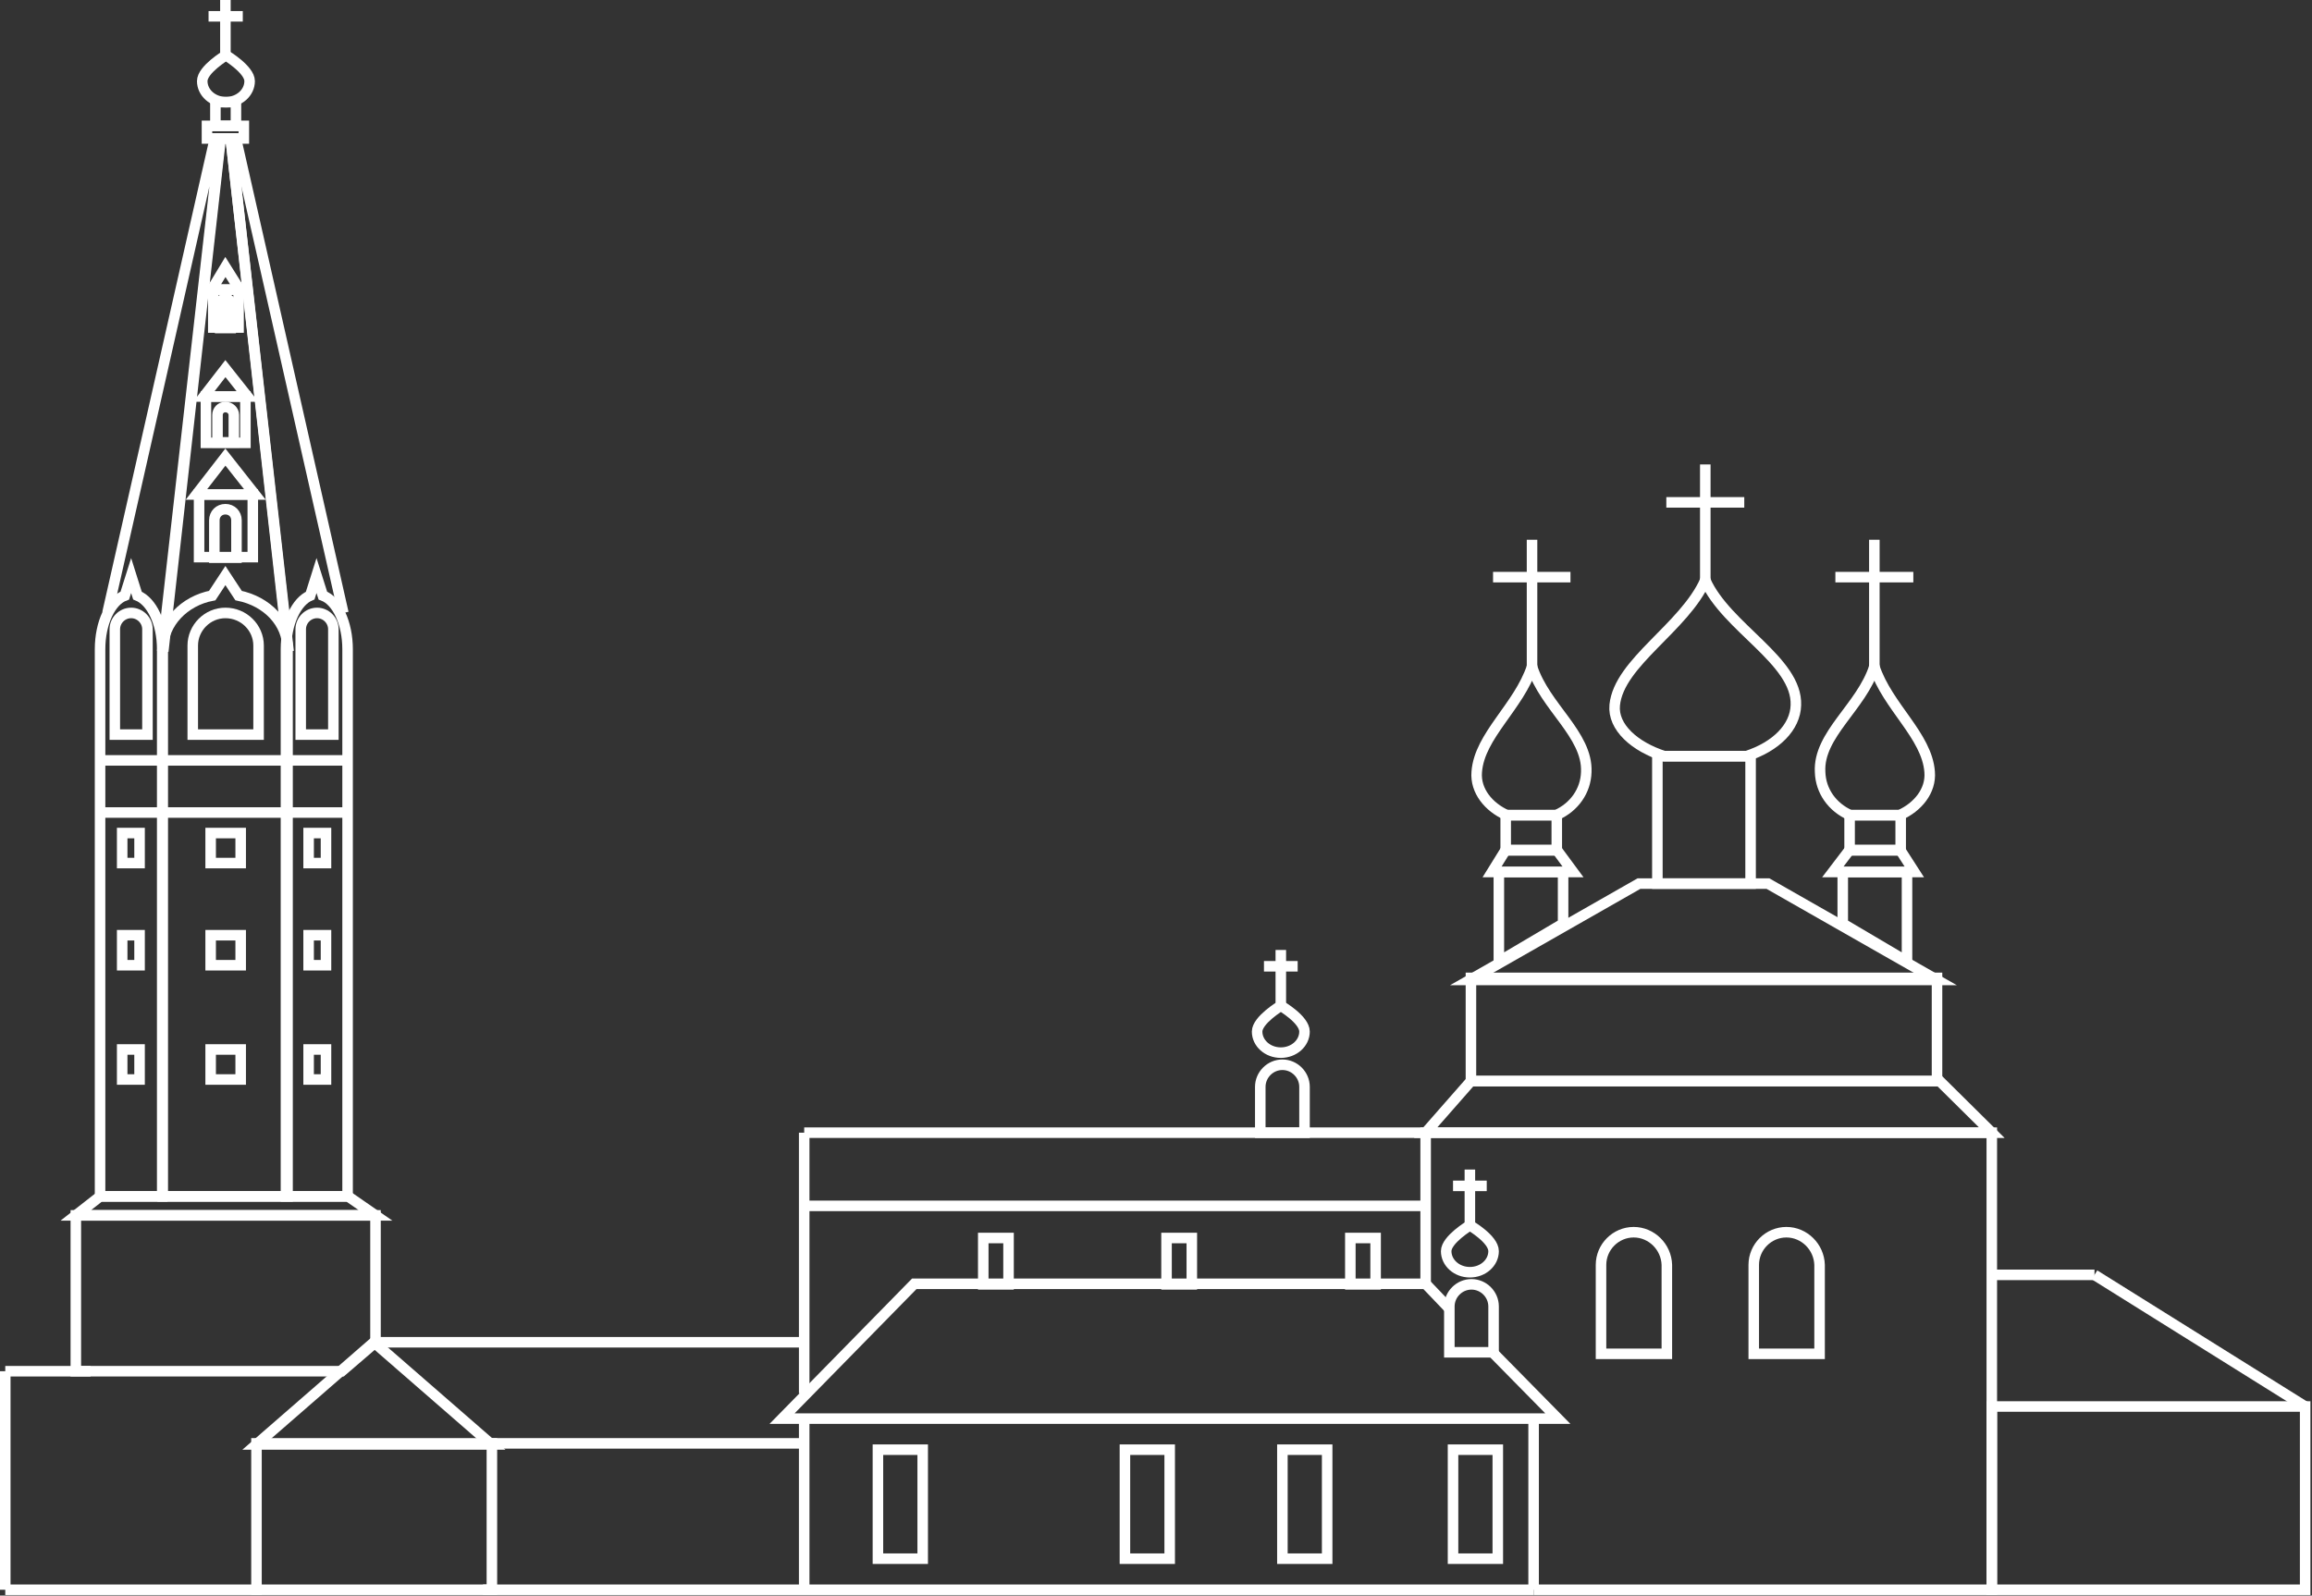 <?xml version="1.0" encoding="UTF-8"?> <svg xmlns="http://www.w3.org/2000/svg" width="439" height="303" viewBox="0 0 439 303" fill="none"><rect x="0" y="0" width="439" height="303" fill="#333333" stroke="none"/> <path d="M46.3 23.9H39.3V26.3H46.3V23.9Z" stroke="white" stroke-width="2" stroke-miterlimit="10"></path> <path d="M44.8 19.4H40.9V23.9H44.8V19.4Z" stroke="white" stroke-width="2" stroke-miterlimit="10"></path> <path d="M47.4 15.4C47.4 17.6 45.4 19.4 42.9 19.4C40.4 19.4 38.4 17.6 38.4 15.4C38.4 13.2 42.9 10.5 42.9 10.5C42.9 10.5 47.4 13.2 47.4 15.4Z" stroke="white" stroke-width="2" stroke-miterlimit="10"></path> <path d="M42.8 10.5V0" stroke="white" stroke-width="2" stroke-miterlimit="10"></path> <path d="M39.6 3.1H46.1" stroke="white" stroke-width="2" stroke-miterlimit="10"></path> <path d="M247.7 195.9C247.7 198.1 245.7 199.9 243.2 199.9C240.7 199.9 238.7 198.1 238.7 195.9C238.7 193.7 243.2 191 243.2 191C243.2 191 247.7 193.6 247.7 195.9Z" stroke="white" stroke-width="2" stroke-miterlimit="10"></path> <path d="M243.2 190.9V180.4" stroke="white" stroke-width="2" stroke-miterlimit="10"></path> <path d="M240 183.5H246.4" stroke="white" stroke-width="2" stroke-miterlimit="10"></path> <path d="M45.3 113.1L42.8 109.3L40.3 113.1C35 114.1 30.9 118.3 30.9 123.3V227.2H54.6V123.3C54.7 118.3 50.7 114.2 45.3 113.1Z" stroke="white" stroke-width="2" stroke-miterlimit="10"></path> <path d="M42.8 116.4C39.4 116.4 36.6 119.2 36.6 122.6V139.5H49.1V122.6C49.1 119.2 46.3 116.4 42.8 116.4Z" stroke="white" stroke-width="2" stroke-miterlimit="10"></path> <path d="M310.2 234C306.8 234 304 236.8 304 240.2V257.1H316.5V240.2C316.4 236.8 313.6 234 310.2 234Z" stroke="white" stroke-width="2" stroke-miterlimit="10"></path> <path d="M339.2 234C335.8 234 333 236.8 333 240.2V257.1H345.5V240.2C345.4 236.8 342.6 234 339.2 234Z" stroke="white" stroke-width="2" stroke-miterlimit="10"></path> <path d="M45.7 158.2H40V163.9H45.7V158.2Z" stroke="white" stroke-width="2" stroke-miterlimit="10"></path> <path d="M45.7 177.6H40V183.3H45.7V177.6Z" stroke="white" stroke-width="2" stroke-miterlimit="10"></path> <path d="M45.7 199.3H40V205H45.7V199.3Z" stroke="white" stroke-width="2" stroke-miterlimit="10"></path> <path d="M19 144.4H66.1" stroke="white" stroke-width="2" stroke-miterlimit="10"></path> <path d="M19.2 154.3H66.1" stroke="white" stroke-width="2" stroke-miterlimit="10"></path> <path d="M54.7 123.7L43.8 26.3H41.9L31 123.7" stroke="white" stroke-width="2" stroke-miterlimit="10"></path> <path d="M42.8 96.7C41.6 96.7 40.7 97.6 40.7 98.8V105.9H44.9V98.8C44.9 97.6 44 96.7 42.8 96.7Z" stroke="white" stroke-width="2" stroke-miterlimit="10"></path> <path d="M48 93.9H37.8V105.8H48V93.9Z" stroke="white" stroke-width="2" stroke-miterlimit="10"></path> <path d="M37.3 93.9L42.8 86.8L48.4 93.9H37.3Z" stroke="white" stroke-width="2" stroke-miterlimit="10"></path> <path d="M243.5 202.2C241.2 202.2 239.3 204.1 239.3 206.4V215.1H247.7V206.4C247.7 204.1 245.8 202.2 243.5 202.2Z" stroke="white" stroke-width="2" stroke-miterlimit="10"></path> <path d="M283.6 237.6C283.6 239.8 281.6 241.6 279.1 241.6C276.6 241.6 274.6 239.8 274.6 237.6C274.6 235.4 279.1 232.7 279.1 232.7C279.1 232.7 283.6 235.3 283.6 237.6Z" stroke="white" stroke-width="2" stroke-miterlimit="10"></path> <path d="M279.1 232.6V222.1" stroke="white" stroke-width="2" stroke-miterlimit="10"></path> <path d="M275.9 225.2H282.3" stroke="white" stroke-width="2" stroke-miterlimit="10"></path> <path d="M279.4 243.9C277.1 243.9 275.2 245.8 275.2 248.1V256.8H283.6V248.1C283.6 245.8 281.7 243.9 279.4 243.9Z" stroke="white" stroke-width="2" stroke-miterlimit="10"></path> <path d="M42.8 77.3C41.9 77.3 41.3 78 41.3 78.8V84H44.4V78.8C44.4 78 43.7 77.3 42.8 77.3Z" stroke="white" stroke-width="2" stroke-miterlimit="10"></path> <path d="M46.6 75.3H39.1V84.1H46.6V75.3Z" stroke="white" stroke-width="2" stroke-miterlimit="10"></path> <path d="M38.7 75.3L42.8 70L47 75.3H38.7Z" stroke="white" stroke-width="2" stroke-miterlimit="10"></path> <path d="M42.8 56.7C42.3 56.7 41.8 57.1 41.8 57.7V62.3H43.8V57.7C43.8 57.1 43.4 56.7 42.8 56.7Z" stroke="white" stroke-width="2" stroke-miterlimit="10"></path> <path d="M45.3 55H40.5V62.2H45.3V55Z" stroke="white" stroke-width="2" stroke-miterlimit="10"></path> <path d="M40.2 55L42.8 50.7L45.5 55H40.2Z" stroke="white" stroke-width="2" stroke-miterlimit="10"></path> <path d="M26.1 113.1L24.9 109.3L23.7 113.1C21 114.1 19 118.3 19 123.3V227.2H30.8V123.3C30.8 118.3 28.8 114.2 26.1 113.1Z" stroke="white" stroke-width="2" stroke-miterlimit="10"></path> <path d="M24.9 116.4C23.2 116.4 21.8 117.8 21.8 119.5V139.5H28V119.5C28 117.8 26.6 116.4 24.9 116.4Z" stroke="white" stroke-width="2" stroke-miterlimit="10"></path> <path d="M26.5 158.2H23.2V163.9H26.5V158.2Z" stroke="white" stroke-width="2" stroke-miterlimit="10"></path> <path d="M26.5 177.6H23.2V183.3H26.5V177.6Z" stroke="white" stroke-width="2" stroke-miterlimit="10"></path> <path d="M26.5 199.3H23.2V205H26.5V199.3Z" stroke="white" stroke-width="2" stroke-miterlimit="10"></path> <path d="M30.8 123.7L41.8 26.3H40.8L20.4 116.4" stroke="white" stroke-width="2" stroke-miterlimit="10"></path> <path d="M58.9 113.1L60.1 109.3L61.3 113.1C64 114.1 66 118.3 66 123.3V227.2H54.3V123.3C54.3 118.3 56.3 114.2 58.9 113.1Z" stroke="white" stroke-width="2" stroke-miterlimit="10"></path> <path d="M60.2 116.4C61.9 116.4 63.3 117.8 63.3 119.5V139.5H57.1V119.5C57.1 117.8 58.5 116.4 60.2 116.4Z" stroke="white" stroke-width="2" stroke-miterlimit="10"></path> <path d="M61.9 158.2H58.6V163.9H61.9V158.2Z" stroke="white" stroke-width="2" stroke-miterlimit="10"></path> <path d="M61.9 177.6H58.6V183.3H61.9V177.6Z" stroke="white" stroke-width="2" stroke-miterlimit="10"></path> <path d="M61.9 199.3H58.6V205H61.9V199.3Z" stroke="white" stroke-width="2" stroke-miterlimit="10"></path> <path d="M54.8 123.7L43.8 26.3H44.8L65.2 116.4" stroke="white" stroke-width="2" stroke-miterlimit="10"></path> <path d="M71.3 230.8H14.4V260.4H64.9L71.3 254.9V230.8Z" stroke="white" stroke-width="2" stroke-miterlimit="10"></path> <path d="M66.1 227.2H19L14.4 230.8H71.3L66.1 227.2Z" stroke="white" stroke-width="2" stroke-miterlimit="10"></path> <path d="M368.3 205.3H279.3L270.7 215.1H378.2L368.3 205.3Z" stroke="white" stroke-width="2" stroke-miterlimit="10"></path> <path d="M93.4 274.1H48.7V301.9H93.4V274.1Z" stroke="white" stroke-width="2" stroke-miterlimit="10"></path> <path d="M48.7 274.3L71 254.9L93.3 274.3H48.7Z" stroke="white" stroke-width="2" stroke-miterlimit="10"></path> <path d="M49.7 301.9H1" stroke="white" stroke-width="2" stroke-miterlimit="10"></path> <path d="M1 301.9V260.4" stroke="white" stroke-width="2" stroke-miterlimit="10"></path> <path d="M1 260.4H17.2" stroke="white" stroke-width="2" stroke-miterlimit="10"></path> <path d="M71.3 254.9H152.7" stroke="white" stroke-width="2" stroke-miterlimit="10"></path> <path d="M93.3 274.1H152.7" stroke="white" stroke-width="2" stroke-miterlimit="10"></path> <path d="M152.7 269.4V301.9" stroke="white" stroke-width="2" stroke-miterlimit="10"></path> <path d="M152.7 215.1V264.6" stroke="white" stroke-width="2" stroke-miterlimit="10"></path> <path d="M152.7 215.1H270.7" stroke="white" stroke-width="2" stroke-miterlimit="10"></path> <path d="M152.7 229H270.7" stroke="white" stroke-width="2" stroke-miterlimit="10"></path> <path d="M270.7 243.8V215.1H378.2V301.9H291.2" stroke="white" stroke-width="2" stroke-miterlimit="10"></path> <path d="M437.7 267.1H378.2V301.9H437.7V267.1Z" stroke="white" stroke-width="2" stroke-miterlimit="10"></path> <path d="M378.2 242.1H397.7" stroke="white" stroke-width="2" stroke-miterlimit="10"></path> <path d="M397.7 242.1L437.7 267.1" stroke="white" stroke-width="2" stroke-miterlimit="10"></path> <path d="M275 248.3L270.7 243.8H173.6L148.5 269.4H295.8L283.5 256.9" stroke="white" stroke-width="2" stroke-miterlimit="10"></path> <path d="M91.7 301.9H291.2" stroke="white" stroke-width="2" stroke-miterlimit="10"></path> <path d="M291.2 269.4V301.9" stroke="white" stroke-width="2" stroke-miterlimit="10"></path> <path d="M261.2 235.1H256.4V243.9H261.2V235.1Z" stroke="white" stroke-width="2" stroke-miterlimit="10"></path> <path d="M226.3 235.1H221.5V243.9H226.3V235.1Z" stroke="white" stroke-width="2" stroke-miterlimit="10"></path> <path d="M191.5 235.1H186.7V243.9H191.5V235.1Z" stroke="white" stroke-width="2" stroke-miterlimit="10"></path> <path d="M175.2 275.3H166.7V296H175.2V275.3Z" stroke="white" stroke-width="2" stroke-miterlimit="10"></path> <path d="M252 275.3H243.5V296H252V275.3Z" stroke="white" stroke-width="2" stroke-miterlimit="10"></path> <path d="M284.4 275.3H275.9V296H284.4V275.3Z" stroke="white" stroke-width="2" stroke-miterlimit="10"></path> <path d="M222.1 275.3H213.6V296H222.1V275.3Z" stroke="white" stroke-width="2" stroke-miterlimit="10"></path> <path d="M367.8 185.7H279.3V205.3H367.8V185.7Z" stroke="white" stroke-width="2" stroke-miterlimit="10"></path> <path d="M335.7 167.8H311.2L279.1 186.1H367.8L335.7 167.8Z" stroke="white" stroke-width="2" stroke-miterlimit="10"></path> <path d="M290.9 126.6V102.5" stroke="white" stroke-width="2" stroke-miterlimit="10"></path> <path d="M283.5 109.6H298.2" stroke="white" stroke-width="2" stroke-miterlimit="10"></path> <path d="M323.8 112.3V88.2" stroke="white" stroke-width="2" stroke-miterlimit="10"></path> <path d="M316.4 95.4H331.2" stroke="white" stroke-width="2" stroke-miterlimit="10"></path> <path d="M295.6 161.4H285.9L283.3 165.6H298.7L295.6 161.4Z" stroke="white" stroke-width="2" stroke-miterlimit="10"></path> <path d="M296.8 165.6H284.6V182.6L296.8 175.4V165.6Z" stroke="white" stroke-width="2" stroke-miterlimit="10"></path> <path d="M290.9 126.6C288.4 134.2 280.9 139.7 280.4 146.6C280.1 150.2 282.7 153.3 286.1 154.8H295.5C298.9 153.3 301.1 150.2 301.2 146.6C301.5 139.5 293.3 134.2 290.9 126.6Z" stroke="white" stroke-width="2" stroke-miterlimit="10"></path> <path d="M323.8 110.2C319.8 119.2 307.4 125.8 306.6 133.9C306.2 138.1 310.4 141.8 316 143.6H331.6C337.2 141.8 340.9 138.1 341 133.9C341.3 125.5 327.8 119.2 323.8 110.2Z" stroke="white" stroke-width="2" stroke-miterlimit="10"></path> <path d="M295.6 154.8H285.9V161.5H295.6V154.8Z" stroke="white" stroke-width="2" stroke-miterlimit="10"></path> <path d="M355.9 126.6V102.5" stroke="white" stroke-width="2" stroke-miterlimit="10"></path> <path d="M363.3 109.6H348.5" stroke="white" stroke-width="2" stroke-miterlimit="10"></path> <path d="M351.2 161.4H360.8L363.5 165.6H348L351.2 161.4Z" stroke="white" stroke-width="2" stroke-miterlimit="10"></path> <path d="M349.9 165.6H362.1V182.6L349.9 175.4V165.6Z" stroke="white" stroke-width="2" stroke-miterlimit="10"></path> <path d="M355.9 126.6C358.4 134.2 365.9 139.7 366.4 146.6C366.7 150.2 364.1 153.3 360.7 154.8H351.3C347.9 153.3 345.7 150.2 345.6 146.6C345.2 139.5 353.5 134.2 355.9 126.6Z" stroke="white" stroke-width="2" stroke-miterlimit="10"></path> <path d="M360.9 154.8H351.2V161.5H360.9V154.8Z" stroke="white" stroke-width="2" stroke-miterlimit="10"></path> <path d="M332.4 143.6H314.7V167.8H332.4V143.6Z" stroke="white" stroke-width="2" stroke-miterlimit="10"></path> </svg> 